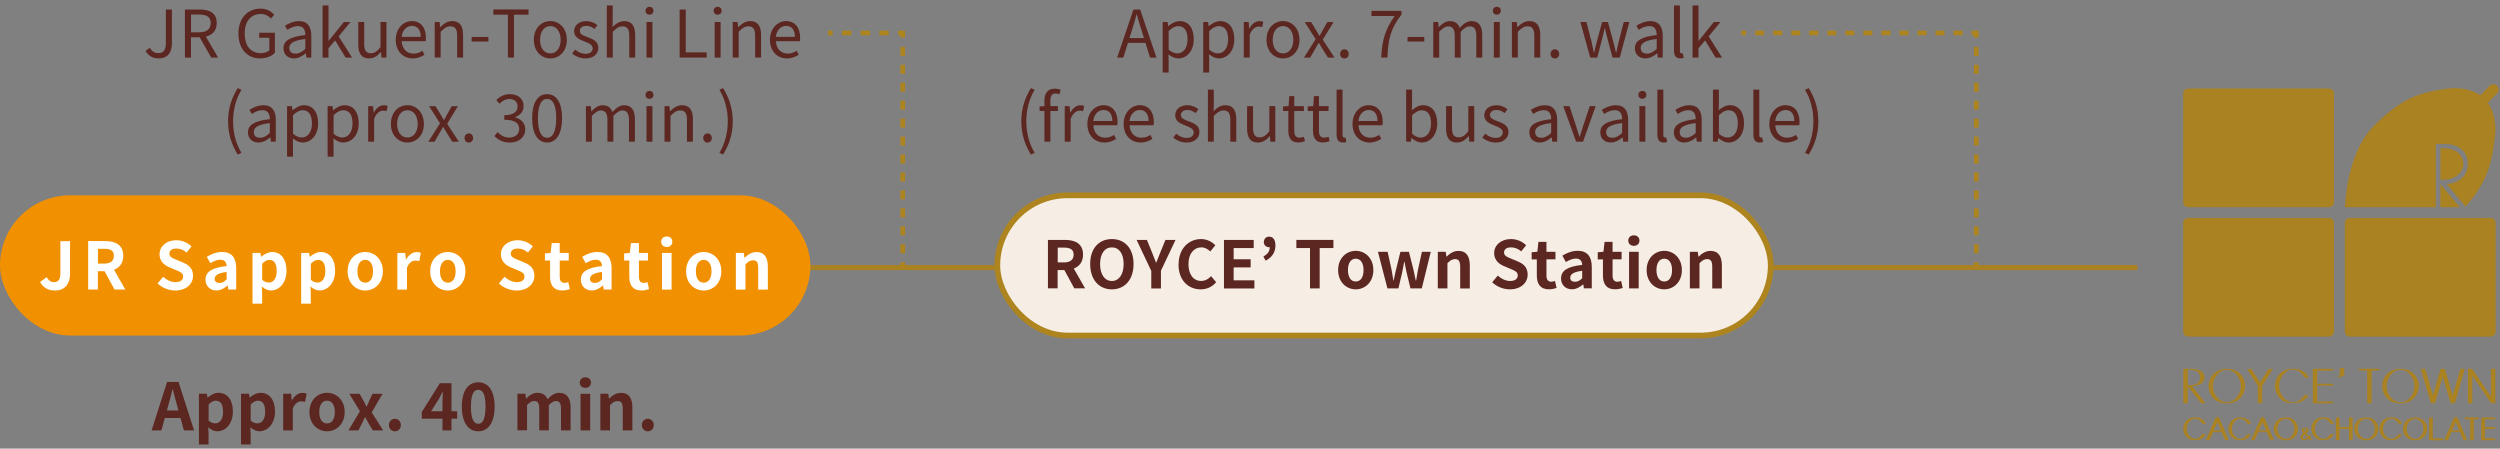<?xml version="1.0" encoding="UTF-8"?>
<svg id="_デザイン" data-name="デザイン" xmlns="http://www.w3.org/2000/svg" width="535" height="96" viewBox="0 0 535 96">
  <rect x="0" y="0" width="535" height="96" fill="#808080" stroke="none"/>
  <defs>
    <style>
      .cls-1 {
        stroke: #aa8222;
        stroke-width: 1.07px;
      }

      .cls-1, .cls-2, .cls-3, .cls-4, .cls-5, .cls-6 {
        stroke-miterlimit: 10;
      }

      .cls-1, .cls-3, .cls-4, .cls-5, .cls-6 {
        fill: none;
      }

      .cls-7 {
        fill: #fff;
      }

      .cls-8 {
        fill: #f19000;
      }

      .cls-9 {
        fill: #aa8222;
      }

      .cls-10 {
        fill: #5c2621;
      }

      .cls-2 {
        fill: #f6ede5;
        stroke-width: 1.22px;
      }

      .cls-2, .cls-3, .cls-4, .cls-5, .cls-6 {
        stroke: #ae841f;
      }

      .cls-3 {
        stroke-dasharray: 0 0 1.93 1.93;
      }

      .cls-4 {
        stroke-dasharray: 0 0 1.92 1.92;
      }

      .cls-6 {
        stroke-dasharray: 0 0 2 2;
      }
    </style>
  </defs>
  <g>
    <path class="cls-10" d="m35.76,81.73h2.44l3.33,10.38h-2.17l-.73-2.66h-3.36l-.73,2.66h-2.1l3.32-10.38Zm-.04,6.11h2.47l-.31-1.13c-.32-1.08-.6-2.27-.9-3.39h-.07c-.27,1.13-.57,2.31-.88,3.39l-.31,1.13Z"/>
    <path class="cls-10" d="m42.58,84.26h1.68l.15.81h.04c.66-.56,1.47-1.01,2.31-1.01,1.93,0,3.08,1.58,3.08,3.99,0,2.69-1.61,4.24-3.33,4.24-.69,0-1.34-.31-1.95-.85l.07,1.29v2.38h-2.06v-10.86Zm5.15,3.82c0-1.5-.48-2.33-1.55-2.33-.53,0-1.01.27-1.54.81v3.45c.49.43.99.59,1.42.59.95,0,1.68-.81,1.68-2.52Z"/>
    <path class="cls-10" d="m51.59,84.26h1.68l.15.81h.04c.66-.56,1.47-1.01,2.31-1.01,1.93,0,3.08,1.58,3.08,3.99,0,2.69-1.61,4.24-3.33,4.24-.69,0-1.34-.31-1.95-.85l.07,1.29v2.38h-2.06v-10.86Zm5.15,3.82c0-1.5-.48-2.33-1.55-2.33-.53,0-1.01.27-1.54.81v3.45c.49.43.99.59,1.42.59.95,0,1.68-.81,1.68-2.52Z"/>
    <path class="cls-10" d="m60.61,84.26h1.68l.15,1.39h.04c.57-1.02,1.42-1.58,2.23-1.58.43,0,.69.07.92.17l-.35,1.78c-.28-.08-.5-.13-.83-.13-.62,0-1.36.41-1.79,1.54v4.68h-2.06v-7.84Z"/>
    <path class="cls-10" d="m66.22,88.18c0-2.61,1.81-4.12,3.77-4.12s3.77,1.51,3.77,4.12-1.81,4.12-3.77,4.12-3.77-1.51-3.77-4.12Zm5.44,0c0-1.47-.6-2.44-1.67-2.44s-1.67.97-1.67,2.44.6,2.44,1.67,2.44,1.67-.95,1.67-2.44Z"/>
    <path class="cls-10" d="m77.04,88.02l-2.3-3.75h2.21l.78,1.39c.22.45.46.9.7,1.33h.06c.18-.43.39-.88.57-1.33l.66-1.39h2.13l-2.3,3.99,2.45,3.85h-2.21l-.87-1.44c-.25-.45-.5-.92-.76-1.37h-.07c-.22.45-.43.91-.66,1.37l-.73,1.44h-2.13l2.45-4.09Z"/>
    <path class="cls-10" d="m83.23,90.96c0-.77.55-1.34,1.27-1.34s1.29.57,1.29,1.34-.55,1.34-1.29,1.34-1.27-.59-1.27-1.34Z"/>
    <path class="cls-10" d="m94.69,89.6h-4.43v-1.42l3.87-6.18h2.48v6.01h1.22v1.58h-1.22v2.51h-1.92v-2.51Zm0-1.58v-2.02c0-.6.04-1.55.07-2.16h-.06c-.25.55-.53,1.06-.83,1.62l-1.61,2.55h2.42Z"/>
    <path class="cls-10" d="m98.83,87.01c0-3.42,1.39-5.2,3.52-5.2s3.5,1.79,3.5,5.2-1.37,5.29-3.5,5.29-3.52-1.86-3.52-5.29Zm5.07,0c0-2.8-.66-3.59-1.55-3.59s-1.57.78-1.57,3.59.67,3.68,1.57,3.68,1.55-.87,1.55-3.68Z"/>
    <path class="cls-10" d="m110.74,84.26h1.68l.15,1.05h.04c.66-.69,1.39-1.25,2.41-1.25,1.12,0,1.78.5,2.16,1.37.71-.76,1.47-1.37,2.49-1.37,1.67,0,2.44,1.18,2.44,3.15v4.89h-2.06v-4.64c0-1.22-.35-1.64-1.09-1.64-.45,0-.95.29-1.51.88v5.39h-2.05v-4.64c0-1.22-.36-1.64-1.11-1.64-.45,0-.95.29-1.5.88v5.39h-2.06v-7.84Z"/>
    <path class="cls-10" d="m124.07,81.87c0-.67.49-1.12,1.2-1.12s1.19.45,1.19,1.12-.49,1.13-1.19,1.13-1.2-.45-1.2-1.13Zm.17,2.4h2.06v7.84h-2.06v-7.84Z"/>
    <path class="cls-10" d="m128.49,84.26h1.68l.15,1.04h.04c.69-.67,1.48-1.23,2.55-1.23,1.69,0,2.42,1.18,2.42,3.15v4.89h-2.06v-4.64c0-1.22-.34-1.64-1.11-1.64-.64,0-1.05.31-1.62.88v5.39h-2.06v-7.84Z"/>
    <path class="cls-10" d="m137.35,90.96c0-.77.55-1.34,1.27-1.34s1.29.57,1.29,1.34-.55,1.34-1.29,1.34-1.27-.59-1.27-1.34Z"/>
  </g>
  <line class="cls-1" x1="457.41" y1="57.26" x2="145.72" y2="57.26"/>
  <g>
    <path class="cls-10" d="m242.55,2.04h1.44l3.49,10.28h-1.37l-.98-3.14h-3.75l-.99,3.14h-1.32l3.49-10.28Zm-.85,6.11h3.11l-.49-1.57c-.38-1.16-.7-2.28-1.04-3.47h-.06c-.32,1.21-.66,2.31-1.02,3.47l-.5,1.57Z"/>
    <path class="cls-10" d="m248.81,4.71h1.05l.11.87h.04c.69-.56,1.54-1.06,2.42-1.06,1.96,0,3.03,1.54,3.03,3.88,0,2.61-1.56,4.1-3.31,4.1-.69,0-1.42-.32-2.1-.88l.03,1.33v2.58h-1.27V4.71Zm5.32,3.7c0-1.68-.56-2.82-2-2.82-.64,0-1.3.36-2.04,1.05v3.99c.69.59,1.36.8,1.86.8,1.26,0,2.19-1.13,2.19-3.03Z"/>
    <path class="cls-10" d="m257.49,4.71h1.05l.11.87h.04c.69-.56,1.54-1.06,2.42-1.06,1.96,0,3.03,1.54,3.03,3.88,0,2.61-1.55,4.1-3.31,4.1-.69,0-1.42-.32-2.1-.88l.03,1.33v2.58h-1.27V4.71Zm5.32,3.7c0-1.68-.56-2.82-2-2.82-.64,0-1.3.36-2.04,1.05v3.99c.69.59,1.36.8,1.86.8,1.26,0,2.19-1.13,2.19-3.03Z"/>
    <path class="cls-10" d="m266.17,4.71h1.05l.11,1.39h.04c.53-.97,1.3-1.58,2.16-1.58.34,0,.57.04.81.17l-.24,1.12c-.25-.1-.43-.13-.74-.13-.63,0-1.41.45-1.92,1.75v4.89h-1.27v-7.61Z"/>
    <path class="cls-10" d="m271.03,8.52c0-2.54,1.67-4.01,3.53-4.01s3.53,1.47,3.53,4.01-1.67,3.98-3.53,3.98-3.53-1.46-3.53-3.98Zm5.74,0c0-1.75-.9-2.94-2.21-2.94s-2.2,1.19-2.2,2.94.88,2.91,2.2,2.91,2.21-1.16,2.21-2.91Z"/>
    <path class="cls-10" d="m281.52,8.36l-2.31-3.64h1.37l1.02,1.67c.24.43.5.85.76,1.27h.06c.24-.42.46-.84.69-1.27l.94-1.67h1.33l-2.31,3.77,2.51,3.84h-1.4l-1.12-1.78c-.25-.46-.53-.92-.81-1.36h-.07c-.27.43-.52.9-.78,1.36l-1.02,1.78h-1.34l2.51-3.96Z"/>
    <path class="cls-10" d="m286.79,11.54c0-.59.42-.99.92-.99s.92.41.92.99-.42.97-.92.97-.92-.39-.92-.97Z"/>
    <path class="cls-10" d="m298.46,3.42h-4.97v-1.09h6.43v.78c-2.35,3.03-2.86,5.31-3.01,9.2h-1.33c.17-3.77.92-6.15,2.89-8.89Z"/>
    <path class="cls-10" d="m301.21,7.91h3.59v.98h-3.59v-.98Z"/>
    <path class="cls-10" d="m306.71,4.71h1.05l.11,1.11h.04c.66-.73,1.46-1.3,2.37-1.3,1.16,0,1.79.56,2.1,1.46.78-.86,1.58-1.46,2.51-1.46,1.57,0,2.31,1.04,2.31,2.98v4.82h-1.27v-4.65c0-1.43-.45-2.03-1.42-2.03-.59,0-1.2.38-1.92,1.16v5.52h-1.27v-4.65c0-1.43-.45-2.03-1.41-2.03-.57,0-1.22.38-1.92,1.16v5.52h-1.27v-7.61Z"/>
    <path class="cls-10" d="m319.47,2.29c0-.49.35-.83.85-.83s.85.34.85.83c0,.52-.35.85-.85.85s-.85-.34-.85-.85Zm.21,2.42h1.27v7.61h-1.27v-7.61Z"/>
    <path class="cls-10" d="m323.53,4.71h1.05l.11,1.09h.04c.73-.71,1.51-1.29,2.55-1.29,1.6,0,2.33,1.04,2.33,2.98v4.82h-1.27v-4.65c0-1.43-.43-2.03-1.44-2.03-.78,0-1.32.39-2.09,1.16v5.52h-1.27v-7.61Z"/>
    <path class="cls-10" d="m331.82,11.54c0-.59.42-.99.92-.99s.92.41.92.99-.42.97-.92.97-.92-.39-.92-.97Z"/>
    <path class="cls-10" d="m338.2,4.71h1.3l1.13,4.4c.15.73.31,1.42.45,2.13h.07c.17-.71.32-1.42.52-2.13l1.18-4.4h1.25l1.19,4.4c.18.73.35,1.42.53,2.13h.06c.17-.71.31-1.4.48-2.13l1.12-4.4h1.2l-2.05,7.61h-1.54l-1.11-4.1c-.2-.71-.34-1.41-.52-2.18h-.07c-.17.77-.32,1.48-.52,2.21l-1.06,4.08h-1.5l-2.11-7.61Z"/>
    <path class="cls-10" d="m349.86,10.34c0-1.65,1.44-2.48,4.68-2.84,0-.98-.32-1.92-1.57-1.92-.88,0-1.68.41-2.28.81l-.5-.88c.7-.45,1.78-.99,3-.99,1.85,0,2.63,1.25,2.63,3.12v4.68h-1.05l-.11-.91h-.04c-.73.6-1.58,1.09-2.52,1.09-1.27,0-2.23-.79-2.23-2.16Zm4.68.13v-2.13c-2.56.31-3.43.94-3.43,1.92,0,.87.59,1.22,1.34,1.22s1.34-.35,2.09-1.01Z"/>
    <path class="cls-10" d="m358.23,10.81V1.17h1.27v9.72c0,.39.17.55.36.55.07,0,.13,0,.27-.03l.18.98c-.18.07-.39.11-.74.11-.95,0-1.34-.62-1.34-1.7Z"/>
    <path class="cls-10" d="m362.22,1.17h1.26v7.56h.04l3.24-4.02h1.43l-2.54,3.07,2.87,4.54h-1.39l-2.23-3.67-1.43,1.67v2h-1.26V1.17Z"/>
    <path class="cls-10" d="m218.56,25.96c0-2.75.77-5.01,2.06-7.1l.8.36c-1.22,2-1.79,4.36-1.79,6.74s.57,4.75,1.79,6.74l-.8.38c-1.29-2.1-2.06-4.36-2.06-7.12Z"/>
    <path class="cls-10" d="m223.51,23.75h-1.04v-.97l1.04-.07v-1.22c0-1.54.7-2.51,2.21-2.51.46,0,.92.1,1.27.25l-.28.97c-.28-.13-.59-.2-.85-.2-.73,0-1.08.52-1.08,1.5v1.21h1.61v1.04h-1.61v6.57h-1.27v-6.57Z"/>
    <path class="cls-10" d="m227.85,22.71h1.05l.11,1.39h.04c.53-.97,1.3-1.58,2.16-1.58.34,0,.57.04.81.17l-.24,1.12c-.25-.1-.43-.13-.74-.13-.63,0-1.41.45-1.92,1.75v4.89h-1.27v-7.61Z"/>
    <path class="cls-10" d="m232.7,26.52c0-2.46,1.67-4.01,3.43-4.01,1.93,0,3.03,1.4,3.03,3.57,0,.28-.03.55-.06.73h-5.13c.08,1.62,1.08,2.66,2.52,2.66.74,0,1.34-.22,1.91-.6l.46.84c-.67.43-1.48.79-2.52.79-2.02,0-3.64-1.47-3.64-3.98Zm5.34-.63c0-1.53-.7-2.35-1.89-2.35-1.08,0-2.03.87-2.19,2.35h4.08Z"/>
    <path class="cls-10" d="m240.46,26.52c0-2.46,1.67-4.01,3.43-4.01,1.93,0,3.03,1.4,3.03,3.57,0,.28-.03.55-.06.73h-5.13c.08,1.62,1.08,2.66,2.52,2.66.74,0,1.34-.22,1.91-.6l.46.84c-.67.43-1.48.79-2.52.79-2.02,0-3.64-1.47-3.64-3.98Zm5.34-.63c0-1.53-.7-2.35-1.89-2.35-1.08,0-2.03.87-2.19,2.35h4.08Z"/>
    <path class="cls-10" d="m251.07,29.45l.63-.84c.66.53,1.34.9,2.26.9,1.01,0,1.5-.53,1.5-1.19,0-.78-.9-1.12-1.74-1.44-1.06-.39-2.23-.91-2.23-2.2,0-1.21.98-2.16,2.63-2.16.94,0,1.77.39,2.35.85l-.62.83c-.52-.39-1.05-.67-1.72-.67-.97,0-1.42.5-1.42,1.09,0,.73.78,1,1.64,1.32,1.11.42,2.33.87,2.33,2.31,0,1.23-.98,2.26-2.77,2.26-1.08,0-2.12-.45-2.84-1.05Z"/>
    <path class="cls-10" d="m258.48,19.17h1.27v3.05l-.04,1.57c.7-.7,1.48-1.27,2.52-1.27,1.6,0,2.33,1.04,2.33,2.98v4.82h-1.27v-4.65c0-1.43-.43-2.03-1.44-2.03-.78,0-1.32.39-2.09,1.16v5.52h-1.27v-11.15Z"/>
    <path class="cls-10" d="m266.88,27.53v-4.82h1.27v4.66c0,1.42.42,2.02,1.43,2.02.78,0,1.33-.38,2.06-1.29v-5.39h1.27v7.61h-1.06l-.1-1.19h-.04c-.71.83-1.47,1.37-2.52,1.37-1.6,0-2.31-1.04-2.31-2.97Z"/>
    <path class="cls-10" d="m275.7,27.97v-4.22h-1.13v-.97l1.19-.07.15-2.14h1.06v2.14h2.06v1.04h-2.06v4.24c0,.94.29,1.47,1.18,1.47.27,0,.62-.1.87-.2l.25.95c-.43.14-.94.28-1.4.28-1.62,0-2.17-1.02-2.17-2.54Z"/>
    <path class="cls-10" d="m280.98,27.97v-4.22h-1.13v-.97l1.19-.07.15-2.14h1.06v2.14h2.06v1.04h-2.06v4.24c0,.94.29,1.47,1.18,1.47.27,0,.62-.1.87-.2l.25.95c-.43.14-.94.28-1.4.28-1.62,0-2.17-1.02-2.17-2.54Z"/>
    <path class="cls-10" d="m286.03,28.81v-9.64h1.27v9.72c0,.39.17.55.36.55.07,0,.13,0,.27-.03l.18.98c-.18.07-.39.11-.74.11-.95,0-1.34-.62-1.34-1.7Z"/>
    <path class="cls-10" d="m289.44,26.52c0-2.46,1.67-4.01,3.43-4.01,1.93,0,3.03,1.4,3.03,3.57,0,.28-.03.55-.06.73h-5.13c.08,1.62,1.08,2.66,2.52,2.66.74,0,1.34-.22,1.91-.6l.46.84c-.67.43-1.48.79-2.52.79-2.02,0-3.64-1.47-3.64-3.98Zm5.34-.63c0-1.53-.7-2.35-1.89-2.35-1.08,0-2.03.87-2.19,2.35h4.08Z"/>
    <path class="cls-10" d="m302.1,29.54h-.06l-.11.78h-1.02v-11.15h1.27v3.05l-.04,1.37c.69-.6,1.54-1.08,2.38-1.08,1.98,0,3.04,1.54,3.04,3.87,0,2.62-1.55,4.12-3.31,4.12-.7,0-1.5-.36-2.16-.97Zm4.13-3.12c0-1.68-.56-2.82-2-2.82-.64,0-1.32.36-2.04,1.05v3.99c.67.59,1.36.8,1.86.8,1.26,0,2.19-1.13,2.19-3.03Z"/>
    <path class="cls-10" d="m309.46,27.53v-4.82h1.27v4.66c0,1.42.42,2.02,1.43,2.02.78,0,1.33-.38,2.06-1.29v-5.39h1.27v7.61h-1.06l-.1-1.19h-.04c-.71.83-1.47,1.37-2.52,1.37-1.6,0-2.31-1.04-2.31-2.97Z"/>
    <path class="cls-10" d="m317.21,29.45l.63-.84c.66.53,1.34.9,2.26.9,1.01,0,1.5-.53,1.5-1.19,0-.78-.9-1.12-1.74-1.44-1.06-.39-2.23-.91-2.23-2.2,0-1.21.98-2.16,2.63-2.16.94,0,1.77.39,2.35.85l-.62.83c-.52-.39-1.05-.67-1.72-.67-.97,0-1.42.5-1.42,1.09,0,.73.78,1,1.64,1.32,1.11.42,2.33.87,2.33,2.31,0,1.23-.98,2.26-2.77,2.26-1.08,0-2.12-.45-2.84-1.05Z"/>
    <path class="cls-10" d="m327.27,28.34c0-1.65,1.44-2.48,4.68-2.84,0-.98-.32-1.92-1.57-1.92-.88,0-1.68.41-2.28.81l-.5-.88c.7-.45,1.78-.99,3-.99,1.85,0,2.63,1.25,2.63,3.12v4.68h-1.05l-.11-.91h-.04c-.73.6-1.58,1.09-2.52,1.09-1.27,0-2.23-.79-2.23-2.16Zm4.68.13v-2.13c-2.56.31-3.43.94-3.43,1.92,0,.87.59,1.22,1.34,1.22s1.34-.35,2.09-1.01Z"/>
    <path class="cls-10" d="m334.54,22.71h1.33l1.43,4.33c.24.74.48,1.53.71,2.24h.06c.24-.71.48-1.5.7-2.24l1.44-4.33h1.26l-2.7,7.61h-1.48l-2.75-7.61Z"/>
    <path class="cls-10" d="m342.46,28.34c0-1.65,1.44-2.48,4.68-2.84,0-.98-.32-1.92-1.57-1.92-.88,0-1.68.41-2.28.81l-.5-.88c.7-.45,1.78-.99,3-.99,1.85,0,2.63,1.25,2.63,3.12v4.68h-1.05l-.11-.91h-.04c-.73.6-1.58,1.09-2.52,1.09-1.27,0-2.23-.79-2.23-2.16Zm4.68.13v-2.13c-2.56.31-3.43.94-3.43,1.92,0,.87.59,1.22,1.34,1.22s1.34-.35,2.09-1.01Z"/>
    <path class="cls-10" d="m350.62,20.29c0-.49.35-.83.85-.83s.85.34.85.83c0,.52-.35.85-.85.85s-.85-.34-.85-.85Zm.21,2.42h1.27v7.61h-1.27v-7.61Z"/>
    <path class="cls-10" d="m354.68,28.81v-9.64h1.27v9.72c0,.39.17.55.36.55.07,0,.13,0,.27-.03l.18.98c-.18.07-.39.11-.74.11-.95,0-1.34-.62-1.34-1.7Z"/>
    <path class="cls-10" d="m358.2,28.34c0-1.65,1.44-2.48,4.68-2.84,0-.98-.32-1.92-1.57-1.92-.88,0-1.68.41-2.28.81l-.5-.88c.7-.45,1.78-.99,3-.99,1.85,0,2.63,1.25,2.63,3.12v4.68h-1.05l-.11-.91h-.04c-.73.6-1.58,1.09-2.52,1.09-1.27,0-2.23-.79-2.23-2.16Zm4.68.13v-2.13c-2.56.31-3.43.94-3.43,1.92,0,.87.59,1.22,1.34,1.22s1.34-.35,2.09-1.01Z"/>
    <path class="cls-10" d="m367.76,29.54h-.06l-.11.78h-1.02v-11.15h1.27v3.05l-.04,1.37c.69-.6,1.54-1.08,2.38-1.08,1.98,0,3.04,1.54,3.04,3.87,0,2.62-1.56,4.12-3.31,4.12-.7,0-1.5-.36-2.16-.97Zm4.13-3.12c0-1.68-.56-2.82-2-2.82-.64,0-1.32.36-2.04,1.05v3.99c.67.59,1.36.8,1.86.8,1.26,0,2.19-1.13,2.19-3.03Z"/>
    <path class="cls-10" d="m375.22,28.81v-9.64h1.27v9.72c0,.39.17.55.36.55.07,0,.13,0,.27-.03l.18.98c-.18.07-.39.11-.74.11-.95,0-1.34-.62-1.34-1.7Z"/>
    <path class="cls-10" d="m378.64,26.52c0-2.46,1.67-4.01,3.43-4.01,1.93,0,3.03,1.4,3.03,3.57,0,.28-.03.55-.06.73h-5.13c.08,1.62,1.08,2.66,2.52,2.66.74,0,1.34-.22,1.91-.6l.46.84c-.67.43-1.48.79-2.52.79-2.02,0-3.64-1.47-3.64-3.98Zm5.34-.63c0-1.53-.7-2.35-1.89-2.35-1.08,0-2.03.87-2.19,2.35h4.08Z"/>
    <path class="cls-10" d="m386.28,32.7c1.2-1.99,1.79-4.36,1.79-6.74s-.59-4.73-1.79-6.74l.78-.36c1.3,2.09,2.07,4.36,2.07,7.1s-.77,5.01-2.07,7.12l-.78-.38Z"/>
  </g>
  <g>
    <path class="cls-10" d="m31.15,10.88l.92-.66c.46.81,1.04,1.15,1.78,1.15,1.11,0,1.65-.63,1.65-2.19V2.04h1.29v7.27c0,1.77-.81,3.19-2.82,3.19-1.3,0-2.23-.56-2.83-1.62Z"/>
    <path class="cls-10" d="m39.57,2.04h3.22c2.09,0,3.59.76,3.59,2.9,0,1.6-.92,2.55-2.33,2.89l2.63,4.5h-1.47l-2.49-4.36h-1.85v4.36h-1.3V2.04Zm3.03,4.87c1.61,0,2.49-.64,2.49-1.97s-.88-1.83-2.49-1.83h-1.72v3.81h1.72Z"/>
    <path class="cls-10" d="m51.02,7.19c0-3.32,1.99-5.34,4.71-5.34,1.43,0,2.37.64,2.96,1.28l-.7.84c-.52-.55-1.18-.98-2.23-.98-2.06,0-3.4,1.6-3.4,4.16s1.22,4.22,3.43,4.22c.73,0,1.44-.22,1.85-.6v-2.69h-2.17v-1.08h3.36v4.31c-.66.69-1.79,1.19-3.18,1.19-2.69,0-4.62-1.98-4.62-5.31Z"/>
    <path class="cls-10" d="m60.66,10.34c0-1.65,1.44-2.48,4.68-2.84,0-.98-.32-1.92-1.57-1.92-.88,0-1.68.41-2.28.81l-.5-.88c.7-.45,1.78-.99,3-.99,1.85,0,2.63,1.25,2.63,3.12v4.68h-1.05l-.11-.91h-.04c-.73.6-1.58,1.09-2.52,1.09-1.27,0-2.23-.79-2.23-2.16Zm4.68.13v-2.13c-2.56.31-3.43.94-3.43,1.92,0,.87.59,1.22,1.34,1.22s1.34-.35,2.09-1.01Z"/>
    <path class="cls-10" d="m69.04,1.17h1.26v7.56h.04l3.24-4.02h1.43l-2.54,3.07,2.87,4.54h-1.39l-2.23-3.67-1.43,1.67v2h-1.26V1.17Z"/>
    <path class="cls-10" d="m76.67,9.53v-4.82h1.27v4.66c0,1.42.42,2.02,1.43,2.02.78,0,1.33-.38,2.06-1.29v-5.39h1.27v7.61h-1.06l-.1-1.19h-.04c-.71.83-1.47,1.37-2.52,1.37-1.6,0-2.31-1.04-2.31-2.97Z"/>
    <path class="cls-10" d="m84.69,8.52c0-2.46,1.67-4.01,3.43-4.01,1.93,0,3.03,1.4,3.03,3.57,0,.28-.03.55-.06.73h-5.13c.08,1.62,1.08,2.66,2.52,2.66.74,0,1.34-.22,1.91-.6l.46.84c-.67.43-1.48.79-2.52.79-2.02,0-3.64-1.47-3.64-3.98Zm5.34-.63c0-1.53-.7-2.35-1.89-2.35-1.08,0-2.03.87-2.19,2.35h4.08Z"/>
    <path class="cls-10" d="m93.02,4.71h1.05l.11,1.09h.04c.73-.71,1.51-1.29,2.55-1.29,1.6,0,2.33,1.04,2.33,2.98v4.82h-1.27v-4.65c0-1.43-.43-2.03-1.44-2.03-.78,0-1.32.39-2.09,1.16v5.52h-1.27v-7.61Z"/>
    <path class="cls-10" d="m100.93,7.91h3.59v.98h-3.59v-.98Z"/>
    <path class="cls-10" d="m108.69,3.14h-3.11v-1.11h7.52v1.11h-3.11v9.17h-1.3V3.14Z"/>
    <path class="cls-10" d="m114.24,8.52c0-2.54,1.67-4.01,3.53-4.01s3.53,1.47,3.53,4.01-1.67,3.98-3.53,3.98-3.53-1.46-3.53-3.98Zm5.74,0c0-1.75-.9-2.94-2.21-2.94s-2.2,1.19-2.2,2.94.88,2.91,2.2,2.91,2.21-1.16,2.21-2.91Z"/>
    <path class="cls-10" d="m122.44,11.45l.63-.84c.66.53,1.34.9,2.26.9,1.01,0,1.5-.53,1.5-1.19,0-.78-.9-1.12-1.74-1.44-1.06-.39-2.23-.91-2.23-2.2,0-1.21.98-2.16,2.63-2.16.94,0,1.77.39,2.35.85l-.62.83c-.52-.39-1.05-.67-1.72-.67-.97,0-1.42.5-1.42,1.09,0,.73.78,1,1.64,1.32,1.11.42,2.33.87,2.33,2.31,0,1.23-.98,2.26-2.77,2.26-1.08,0-2.12-.45-2.84-1.05Z"/>
    <path class="cls-10" d="m129.85,1.17h1.27v3.05l-.04,1.57c.7-.7,1.48-1.27,2.52-1.27,1.6,0,2.33,1.04,2.33,2.98v4.82h-1.27v-4.65c0-1.43-.43-2.03-1.44-2.03-.78,0-1.32.39-2.09,1.16v5.52h-1.27V1.17Z"/>
    <path class="cls-10" d="m138.14,2.29c0-.49.35-.83.85-.83s.85.34.85.83c0,.52-.35.85-.85.85s-.85-.34-.85-.85Zm.21,2.42h1.27v7.61h-1.27v-7.61Z"/>
    <path class="cls-10" d="m145.45,2.04h1.3v9.17h4.48v1.11h-5.79V2.04Z"/>
    <path class="cls-10" d="m152.73,2.29c0-.49.35-.83.85-.83s.85.34.85.83c0,.52-.35.85-.85.85s-.85-.34-.85-.85Zm.21,2.42h1.27v7.61h-1.27v-7.61Z"/>
    <path class="cls-10" d="m156.79,4.71h1.05l.11,1.09h.04c.73-.71,1.51-1.29,2.55-1.29,1.6,0,2.33,1.04,2.33,2.98v4.82h-1.27v-4.65c0-1.43-.43-2.03-1.44-2.03-.78,0-1.32.39-2.09,1.16v5.52h-1.27v-7.61Z"/>
    <path class="cls-10" d="m164.77,8.52c0-2.46,1.67-4.01,3.43-4.01,1.93,0,3.03,1.4,3.03,3.57,0,.28-.03.55-.06.73h-5.13c.08,1.62,1.08,2.66,2.52,2.66.74,0,1.34-.22,1.91-.6l.46.84c-.67.43-1.48.79-2.52.79-2.02,0-3.64-1.47-3.64-3.98Zm5.34-.63c0-1.53-.7-2.35-1.89-2.35-1.08,0-2.03.87-2.19,2.35h4.08Z"/>
    <path class="cls-10" d="m48.81,25.96c0-2.75.77-5.01,2.06-7.1l.8.36c-1.22,2-1.79,4.36-1.79,6.74s.57,4.75,1.79,6.74l-.8.38c-1.29-2.1-2.06-4.36-2.06-7.12Z"/>
    <path class="cls-10" d="m53.06,28.34c0-1.65,1.44-2.48,4.68-2.84,0-.98-.32-1.92-1.57-1.92-.88,0-1.68.41-2.28.81l-.5-.88c.7-.45,1.78-.99,3-.99,1.85,0,2.63,1.25,2.63,3.12v4.68h-1.05l-.11-.91h-.04c-.73.6-1.58,1.09-2.52,1.09-1.27,0-2.23-.79-2.23-2.16Zm4.68.13v-2.13c-2.56.31-3.43.94-3.43,1.92,0,.87.59,1.22,1.34,1.22s1.34-.35,2.09-1.01Z"/>
    <path class="cls-10" d="m61.43,22.71h1.05l.11.87h.04c.69-.56,1.54-1.06,2.42-1.06,1.96,0,3.03,1.54,3.03,3.88,0,2.61-1.55,4.1-3.31,4.1-.69,0-1.42-.32-2.1-.88l.03,1.33v2.58h-1.27v-10.81Zm5.32,3.7c0-1.68-.56-2.82-2-2.82-.64,0-1.3.36-2.04,1.05v3.99c.69.59,1.36.8,1.86.8,1.26,0,2.19-1.13,2.19-3.03Z"/>
    <path class="cls-10" d="m70.11,22.71h1.05l.11.87h.04c.69-.56,1.54-1.06,2.42-1.06,1.96,0,3.03,1.54,3.03,3.88,0,2.61-1.55,4.1-3.31,4.1-.69,0-1.42-.32-2.1-.88l.03,1.33v2.58h-1.27v-10.81Zm5.32,3.7c0-1.68-.56-2.82-2-2.82-.64,0-1.3.36-2.04,1.05v3.99c.69.59,1.36.8,1.86.8,1.26,0,2.19-1.13,2.19-3.03Z"/>
    <path class="cls-10" d="m78.79,22.71h1.05l.11,1.39h.04c.53-.97,1.3-1.58,2.16-1.58.34,0,.57.04.81.17l-.24,1.12c-.25-.1-.43-.13-.74-.13-.63,0-1.41.45-1.92,1.75v4.89h-1.27v-7.61Z"/>
    <path class="cls-10" d="m83.65,26.52c0-2.54,1.67-4.01,3.53-4.01s3.53,1.47,3.53,4.01-1.67,3.98-3.53,3.98-3.53-1.46-3.53-3.98Zm5.74,0c0-1.75-.9-2.94-2.21-2.94s-2.2,1.19-2.2,2.94.88,2.91,2.2,2.91,2.21-1.16,2.21-2.91Z"/>
    <path class="cls-10" d="m94.14,26.36l-2.31-3.64h1.37l1.02,1.67c.24.43.5.85.76,1.27h.06c.24-.42.46-.84.69-1.27l.94-1.67h1.33l-2.31,3.77,2.51,3.84h-1.4l-1.12-1.78c-.25-.46-.53-.92-.81-1.36h-.07c-.27.43-.52.9-.78,1.36l-1.02,1.78h-1.34l2.51-3.96Z"/>
    <path class="cls-10" d="m99.41,29.54c0-.59.42-.99.92-.99s.92.41.92.99-.42.97-.92.97-.92-.39-.92-.97Z"/>
    <path class="cls-10" d="m105.83,29.1l.64-.84c.6.63,1.39,1.18,2.55,1.18s2.09-.71,2.09-1.84c0-1.19-.83-1.97-3.19-1.97v-.98c2.12,0,2.84-.83,2.84-1.88,0-.97-.67-1.58-1.74-1.58-.83,0-1.56.42-2.13,1.01l-.69-.8c.77-.73,1.68-1.25,2.87-1.25,1.72,0,2.98.91,2.98,2.54,0,1.21-.74,1.97-1.82,2.37v.06c1.21.29,2.17,1.18,2.17,2.55,0,1.78-1.47,2.84-3.29,2.84-1.61,0-2.62-.67-3.29-1.4Z"/>
    <path class="cls-10" d="m113.88,25.29c0-3.35,1.22-5.14,3.21-5.14s3.19,1.81,3.19,5.14-1.2,5.21-3.19,5.21-3.21-1.86-3.21-5.21Zm5.15,0c0-2.93-.78-4.12-1.95-4.12s-1.96,1.19-1.96,4.12.78,4.19,1.96,4.19,1.95-1.26,1.95-4.19Z"/>
    <path class="cls-10" d="m125.38,22.71h1.05l.11,1.11h.04c.66-.73,1.46-1.3,2.37-1.3,1.16,0,1.79.56,2.1,1.46.78-.86,1.58-1.46,2.51-1.46,1.57,0,2.31,1.04,2.31,2.98v4.82h-1.27v-4.65c0-1.43-.45-2.03-1.42-2.03-.59,0-1.2.38-1.92,1.16v5.52h-1.27v-4.65c0-1.43-.45-2.03-1.41-2.03-.57,0-1.22.38-1.92,1.16v5.52h-1.27v-7.61Z"/>
    <path class="cls-10" d="m138.14,20.29c0-.49.35-.83.85-.83s.85.34.85.83c0,.52-.35.85-.85.85s-.85-.34-.85-.85Zm.21,2.42h1.27v7.61h-1.27v-7.61Z"/>
    <path class="cls-10" d="m142.2,22.71h1.05l.11,1.09h.04c.73-.71,1.51-1.29,2.55-1.29,1.6,0,2.33,1.04,2.33,2.98v4.82h-1.27v-4.65c0-1.43-.43-2.03-1.44-2.03-.78,0-1.32.39-2.09,1.16v5.52h-1.27v-7.61Z"/>
    <path class="cls-10" d="m150.49,29.54c0-.59.42-.99.92-.99s.92.41.92.99-.42.97-.92.97-.92-.39-.92-.97Z"/>
    <path class="cls-10" d="m153.96,32.7c1.2-1.99,1.79-4.36,1.79-6.74s-.59-4.73-1.79-6.74l.78-.36c1.3,2.09,2.07,4.36,2.07,7.1s-.77,5.01-2.07,7.12l-.78-.38Z"/>
  </g>
  <rect class="cls-2" x="213.43" y="41.8" width="165.51" height="30" rx="15" ry="15"/>
  <g>
    <rect class="cls-8" x="0" y="41.8" width="173.43" height="30" rx="15" ry="15"/>
    <g>
      <path class="cls-7" d="m8.58,60.35l1.41-1.05c.41.76.95,1.08,1.54,1.08.91,0,1.39-.49,1.39-1.92v-6.86h2.07v7.03c0,1.95-.98,3.54-3.21,3.54-1.51,0-2.52-.62-3.21-1.82Z"/>
      <path class="cls-7" d="m18.88,51.59h3.61c2.17,0,3.89.77,3.89,3.15,0,1.55-.78,2.52-1.98,2.98l2.42,4.24h-2.31l-2.13-3.92h-1.44v3.92h-2.07v-10.38Zm3.42,4.82c1.33,0,2.07-.56,2.07-1.67s-.74-1.5-2.07-1.5h-1.34v3.17h1.34Z"/>
      <path class="cls-7" d="m33.72,60.66l1.19-1.43c.74.69,1.72,1.15,2.63,1.15,1.08,0,1.65-.46,1.65-1.19,0-.77-.63-1.01-1.56-1.4l-1.39-.59c-1.05-.43-2.1-1.27-2.1-2.79,0-1.7,1.48-3,3.59-3,1.2,0,2.41.48,3.25,1.33l-1.05,1.3c-.66-.55-1.34-.85-2.2-.85-.91,0-1.48.41-1.48,1.09,0,.74.73,1.01,1.61,1.36l1.36.57c1.26.52,2.09,1.32,2.09,2.82,0,1.7-1.42,3.14-3.81,3.14-1.39,0-2.77-.55-3.78-1.51Z"/>
      <path class="cls-7" d="m43.98,59.84c0-1.68,1.36-2.56,4.52-2.9-.04-.77-.38-1.36-1.34-1.36-.73,0-1.43.32-2.16.74l-.74-1.36c.92-.57,2.04-1.04,3.28-1.04,1.99,0,3.01,1.19,3.01,3.46v4.58h-1.68l-.14-.84h-.06c-.69.59-1.47,1.04-2.37,1.04-1.4,0-2.33-.99-2.33-2.33Zm4.52-.06v-1.58c-1.92.24-2.56.77-2.56,1.47,0,.62.43.88,1.04.88s1.02-.28,1.53-.77Z"/>
      <path class="cls-7" d="m54.05,54.13h1.68l.15.81h.04c.66-.56,1.47-1.01,2.31-1.01,1.93,0,3.08,1.58,3.08,3.99,0,2.69-1.61,4.24-3.33,4.24-.69,0-1.34-.31-1.95-.85l.07,1.29v2.38h-2.06v-10.86Zm5.15,3.82c0-1.5-.48-2.33-1.55-2.33-.53,0-1.01.27-1.54.81v3.45c.49.43.99.59,1.42.59.95,0,1.68-.81,1.68-2.52Z"/>
      <path class="cls-7" d="m64.46,54.13h1.68l.15.81h.04c.66-.56,1.47-1.01,2.31-1.01,1.93,0,3.08,1.58,3.08,3.99,0,2.69-1.61,4.24-3.33,4.24-.69,0-1.34-.31-1.95-.85l.07,1.29v2.38h-2.06v-10.86Zm5.15,3.82c0-1.5-.48-2.33-1.55-2.33-.53,0-1.01.27-1.54.81v3.45c.49.43.99.59,1.42.59.95,0,1.68-.81,1.68-2.52Z"/>
      <path class="cls-7" d="m74.39,58.05c0-2.61,1.81-4.12,3.77-4.12s3.77,1.51,3.77,4.12-1.81,4.12-3.77,4.12-3.77-1.51-3.77-4.12Zm5.44,0c0-1.47-.6-2.44-1.67-2.44s-1.67.97-1.67,2.44.6,2.44,1.67,2.44,1.67-.95,1.67-2.44Z"/>
      <path class="cls-7" d="m85.04,54.13h1.68l.15,1.39h.04c.57-1.02,1.42-1.58,2.23-1.58.43,0,.69.07.92.17l-.35,1.78c-.28-.08-.5-.13-.83-.13-.62,0-1.36.41-1.79,1.54v4.68h-2.06v-7.84Z"/>
      <path class="cls-7" d="m92.06,58.05c0-2.61,1.81-4.12,3.77-4.12s3.77,1.51,3.77,4.12-1.81,4.12-3.77,4.12-3.77-1.51-3.77-4.12Zm5.44,0c0-1.47-.6-2.44-1.67-2.44s-1.67.97-1.67,2.44.6,2.44,1.67,2.44,1.67-.95,1.67-2.44Z"/>
      <path class="cls-7" d="m106.77,60.66l1.19-1.43c.74.69,1.72,1.15,2.63,1.15,1.08,0,1.65-.46,1.65-1.19,0-.77-.63-1.01-1.56-1.4l-1.39-.59c-1.05-.43-2.1-1.27-2.1-2.79,0-1.7,1.48-3,3.59-3,1.2,0,2.41.48,3.25,1.33l-1.05,1.3c-.66-.55-1.34-.85-2.2-.85-.91,0-1.48.41-1.48,1.09,0,.74.73,1.01,1.61,1.36l1.36.57c1.26.52,2.09,1.32,2.09,2.82,0,1.7-1.42,3.14-3.81,3.14-1.39,0-2.77-.55-3.78-1.51Z"/>
      <path class="cls-7" d="m117.72,59.23v-3.47h-1.11v-1.53l1.22-.1.24-2.12h1.71v2.12h1.93v1.62h-1.93v3.47c0,.9.36,1.32,1.06,1.32.25,0,.56-.08.77-.17l.34,1.5c-.42.14-.97.29-1.65.29-1.86,0-2.58-1.19-2.58-2.94Z"/>
      <path class="cls-7" d="m124.31,59.84c0-1.68,1.36-2.56,4.52-2.9-.04-.77-.38-1.36-1.34-1.36-.73,0-1.43.32-2.16.74l-.74-1.36c.92-.57,2.04-1.04,3.28-1.04,1.99,0,3.01,1.19,3.01,3.46v4.58h-1.68l-.14-.84h-.06c-.69.59-1.47,1.04-2.37,1.04-1.4,0-2.33-.99-2.33-2.33Zm4.52-.06v-1.58c-1.92.24-2.56.77-2.56,1.47,0,.62.43.88,1.04.88s1.02-.28,1.53-.77Z"/>
      <path class="cls-7" d="m134.67,59.23v-3.47h-1.11v-1.53l1.22-.1.24-2.12h1.71v2.12h1.93v1.62h-1.93v3.47c0,.9.36,1.32,1.06,1.32.25,0,.56-.08.77-.17l.34,1.5c-.42.14-.97.29-1.65.29-1.86,0-2.58-1.19-2.58-2.94Z"/>
      <path class="cls-7" d="m141.49,51.73c0-.67.49-1.12,1.2-1.12s1.19.45,1.19,1.12-.49,1.13-1.19,1.13-1.2-.45-1.2-1.13Zm.17,2.4h2.06v7.84h-2.06v-7.84Z"/>
      <path class="cls-7" d="m146.82,58.05c0-2.61,1.81-4.12,3.77-4.12s3.77,1.51,3.77,4.12-1.81,4.12-3.77,4.12-3.77-1.51-3.77-4.12Zm5.44,0c0-1.47-.6-2.44-1.67-2.44s-1.67.97-1.67,2.44.6,2.44,1.67,2.44,1.67-.95,1.67-2.44Z"/>
      <path class="cls-7" d="m157.48,54.13h1.68l.15,1.04h.04c.69-.67,1.48-1.23,2.55-1.23,1.69,0,2.42,1.18,2.42,3.15v4.89h-2.06v-4.64c0-1.22-.34-1.64-1.11-1.64-.64,0-1.05.31-1.62.88v5.39h-2.06v-7.84Z"/>
    </g>
  </g>
  <g>
    <path class="cls-9" d="m527.17,35.01c0-2.02-1.93-3.3-4.09-3.3h-.83v6.75h.83c1.8,0,4.09-1.19,4.09-3.45"/>
    <polygon class="cls-9" points="522.24 44.34 526.42 44.34 522.24 39.42 522.24 44.34"/>
    <path class="cls-9" d="m534.37,18.36c-.45-.44-1.17-.43-1.61.02l-1.96,2c-1.13-.76-3.64-1.96-7.65-1.34-5.7.88-9.26,2.01-15.2,7.96-4.38,4.4-5.84,12-6.15,17.34h19.46v-13.54h1.81c3.07.02,5.01,1.63,5.04,4.24.03,2.38-1.82,4.25-4.54,4.32l4.04,4.85c4.81-5.42,5.61-9.41,6.29-14.68.51-3.95-.69-6.41-1.48-7.55l1.97-2.01c.44-.45.43-1.17-.02-1.61"/>
    <path class="cls-9" d="m533,72.03h-30.14c-.59,0-1.07-.47-1.07-1.06v-23.27c0-.59.48-1.06,1.07-1.06h30.14c.59,0,1.07.47,1.07,1.06v23.27c0,.58-.48,1.06-1.07,1.06"/>
    <path class="cls-9" d="m498.41,72.03h-30.14c-.59,0-1.07-.47-1.07-1.06v-23.27c0-.59.48-1.06,1.07-1.06h30.14c.59,0,1.07.47,1.07,1.06v23.27c0,.58-.48,1.06-1.07,1.06"/>
    <path class="cls-9" d="m498.41,44.34h-30.14c-.59,0-1.07-.47-1.07-1.06v-23.27c0-.59.48-1.06,1.07-1.06h30.14c.59,0,1.07.47,1.07,1.06v23.27c0,.58-.48,1.06-1.07,1.06"/>
    <path class="cls-9" d="m469.73,94.2c-.38,0-.8-.06-1.19-.25-.9-.45-1.44-1.46-1.31-2.48.12-1.03.85-1.87,1.81-2.08.63-.14,1.29-.1,1.81.11.48.2.9.57,1.16,1.04l.02.04-.03.05c-.04.07-.27.08-.36.08h-.03c-.14,0-.28,0-.33-.09-.21-.38-.52-.68-.9-.87-.26-.13-.57-.18-.89-.13-.7.11-1.29.87-1.46,1.55-.23.96.15,1.98.94,2.48.38.23.73.31,1.06.23.46-.1.88-.42,1.19-.89.05-.09.18-.08.33-.08h.04s.32,0,.36.08l.02.04-.02.05c-.1.14-.18.24-.26.34-.36.4-.86.66-1.41.74-.16.02-.35.04-.55.04"/>
    <path class="cls-9" d="m472.58,94.21s-.04,0-.07,0h-.02s-.32,0-.38-.09l-.03-.04.02-.04c.17-.37.33-.75.5-1.13l1.54-3.52s.04-.11.37-.11h.02c.33,0,.37.09.38.12l.72,1.69c.2.45.39.91.58,1.36.23.53.45,1.06.68,1.59l.02.04-.03.04c-.05.08-.37.09-.37.09h-.02c-.2,0-.32-.02-.36-.11l-.7-1.62h-1.84l-.72,1.64c-.04.09-.15.1-.29.1m.14-.17h0s0,0,0,0Zm3.57-.01h0s0,0,0,0m-1.98-4.57h0s0,0,0,0m.45,0h0s0,0,0,0Zm-1.01,2.66h1.54l-.76-1.78c-.12.26-.24.53-.35.81h0s-.43.97-.43.97Z"/>
    <path class="cls-9" d="m479.4,94.2c-.38,0-.8-.06-1.19-.25-.9-.45-1.44-1.47-1.31-2.48.12-1.03.85-1.86,1.81-2.07.63-.14,1.3-.1,1.81.11.48.2.9.57,1.16,1.04l.03.04-.03.05c-.04.07-.27.08-.37.08h-.03c-.15,0-.28,0-.33-.09-.21-.38-.53-.68-.9-.87-.26-.13-.57-.18-.89-.13-.7.11-1.29.87-1.46,1.55-.23.96.15,1.98.94,2.48.38.23.74.31,1.06.23.46-.1.88-.42,1.19-.89.05-.09.19-.09.33-.08h.03c.05,0,.32,0,.37.09l.02.05-.03.04c-.09.14-.18.24-.25.33-.36.4-.86.67-1.41.74-.16.02-.35.04-.55.04"/>
    <path class="cls-9" d="m482.25,94.21s-.04,0-.06,0h-.02s-.33,0-.38-.09l-.03-.04.02-.04c.25-.56.5-1.14.75-1.7l1.29-2.95s.05-.11.38-.11.37.09.38.12l1.12,2.63c.29.67.57,1.34.86,2.01l.02.04-.03.05c-.06.08-.37.09-.37.09-.21,0-.35-.02-.38-.12l-.7-1.62h-1.84l-.72,1.64c-.04.08-.14.1-.3.1m3.71-.18h0s0,0,0,0m-1.99-4.57h0s0,0,0,0Zm.45,0h0s0,0,0,0Zm-1.01,2.66h1.54l-.76-1.78c-.12.27-.24.53-.35.81h0s-.43.97-.43.97Z"/>
    <path class="cls-9" d="m489.19,94.2c-.05,0-.11,0-.16,0-.21,0-.42-.03-.63-.08-.33-.08-.62-.22-.87-.42-.52-.4-.85-1-.92-1.65-.11-1,.41-2,1.27-2.44.3-.16.66-.25,1.09-.27.47-.03.89.03,1.27.17.9.34,1.52,1.27,1.52,2.26,0,.48-.13.95-.39,1.35-.18.27-.4.5-.67.68-.28.19-.59.31-.93.37-.17.03-.36.04-.58.04m-.01-4.57c-.17,0-.36.03-.56.11-.68.27-1.19,1.03-1.25,1.85-.04.62.16,1.24.56,1.69.19.21.41.37.64.48.27.13.75.19,1.16.03.24-.1.46-.26.69-.51.36-.41.57-.96.57-1.52,0-.85-.48-1.65-1.2-2-.13-.06-.34-.13-.61-.13"/>
    <path class="cls-9" d="m493.12,94.21c-.05,0-.11,0-.17,0-.05,0-.24-.03-.37-.11-.08-.05-.14-.11-.18-.19h0c-.07-.12-.09-.26-.07-.42.02-.13.07-.24.15-.35.09-.12.21-.24.37-.36.02-.01.04-.03.05-.04l-.02-.02c-.16-.19-.25-.37-.27-.55-.02-.17.02-.33.12-.44.23-.26.83-.26,1.08-.07.11.08.17.2.19.32,0,.14-.03.28-.13.42-.06.09-.12.16-.19.22-.06.06-.13.11-.19.15.06.06.15.16.25.26.11.12.23.24.31.32.05-.05.09-.1.14-.15.02-.02.07-.05.26-.04.06,0,.16.01.19.08l.02.05-.04.05c-.05.05-.1.1-.15.15-.05.05-.09.1-.14.14.05.05.1.1.15.15.07.08.15.16.23.23l.04.04-.02.06c-.02.05-.08.07-.19.07h-.02s-.03,0-.03,0c-.11,0-.16,0-.2-.04-.06-.06-.11-.11-.15-.16-.04-.04-.07-.07-.11-.11-.27.2-.58.3-.91.3m-.2-.34c.05.05.12.08.21.08.22,0,.49-.17.65-.31-.09-.09-.18-.18-.27-.28-.11-.12-.22-.23-.34-.35-.06.05-.11.1-.17.16-.03.03-.07.08-.09.13-.1.16-.14.41,0,.57m.41-2.09h0c-.07,0-.13.06-.14.08-.08.1-.08.23-.06.32.02.1.06.2.13.31.03-.03.06-.06.09-.09.1-.12.16-.22.17-.33.01-.09-.01-.17-.06-.22-.04-.04-.08-.07-.12-.07"/>
    <path class="cls-9" d="m497.15,94.2c-.38,0-.8-.06-1.19-.25-.9-.45-1.44-1.46-1.31-2.48.12-1.03.85-1.87,1.81-2.08.64-.14,1.3-.1,1.81.11.48.2.9.57,1.16,1.04l.02.04-.03.05c-.04.07-.27.08-.37.08h-.03c-.14,0-.28,0-.33-.09-.21-.38-.52-.68-.89-.87-.27-.14-.57-.18-.89-.13-.7.11-1.29.87-1.46,1.55-.23.96.15,1.98.93,2.48.38.23.73.3,1.06.23.46-.1.88-.42,1.18-.89.05-.09.18-.09.33-.08h.03c.05,0,.32,0,.37.09l.03.05-.03.04c-.09.14-.17.24-.25.33-.36.4-.86.66-1.41.74-.16.02-.35.04-.55.04"/>
    <path class="cls-9" d="m503.07,94.2c-.28,0-.38-.03-.38-.13v-2.3h-2.05v2.3c0,.11-.14.13-.39.13-.29,0-.38-.03-.38-.13v-4.62c0-.1.1-.13.38-.13.25,0,.39.02.39.13v1.9h2.05v-1.9c0-.12.17-.13.38-.13.26,0,.34.05.36.07l.03.03v4.65c0,.11-.14.13-.39.13"/>
    <path class="cls-9" d="m506.39,94.2c-.05,0-.11,0-.16,0-.21,0-.42-.03-.63-.08-.33-.08-.62-.22-.87-.42-.51-.4-.85-1-.92-1.65-.11-1,.41-2.01,1.27-2.44.3-.16.66-.25,1.09-.27.47-.03.89.03,1.27.17.9.34,1.52,1.27,1.52,2.26,0,.48-.14.95-.39,1.35-.17.27-.4.5-.66.68-.28.19-.59.31-.93.37-.17.03-.36.04-.58.04m-.01-4.57c-.17,0-.36.03-.56.11-.68.27-1.19,1.03-1.25,1.85-.04.62.16,1.24.56,1.69.19.2.41.37.64.48.28.14.77.19,1.16.03.24-.1.47-.27.69-.51.36-.41.57-.96.57-1.52,0-.85-.48-1.65-1.2-2-.13-.06-.34-.13-.61-.13"/>
    <path class="cls-9" d="m511.73,94.2c-.45,0-.86-.08-1.19-.25-.9-.45-1.44-1.46-1.31-2.48.12-1.03.85-1.87,1.81-2.08.63-.14,1.3-.1,1.81.11.48.2.9.57,1.16,1.04l.03.04-.03.05c-.04.07-.27.08-.37.08h-.03c-.15,0-.28,0-.33-.09-.21-.38-.52-.68-.89-.87-.26-.13-.57-.18-.89-.13-.7.11-1.29.87-1.46,1.55-.23.96.15,1.98.94,2.48.38.23.74.31,1.06.23.46-.1.88-.42,1.18-.89.05-.09.19-.09.33-.08h.03c.05,0,.32,0,.36.09l.02.05-.03.04c-.09.12-.17.24-.25.33-.36.4-.86.66-1.41.74-.19.03-.37.04-.55.04"/>
    <path class="cls-9" d="m516.84,94.2c-.05,0-.11,0-.17,0-.21,0-.42-.03-.63-.08-.33-.08-.62-.22-.87-.42-.52-.4-.85-1-.92-1.65-.11-1,.41-2.01,1.27-2.44.3-.16.65-.25,1.09-.27.47-.03.89.03,1.27.17.9.34,1.52,1.27,1.52,2.26,0,.48-.14.95-.39,1.35-.18.27-.4.5-.66.68-.28.19-.59.31-.93.37-.17.03-.37.04-.58.04m-.01-4.57c-.17,0-.36.03-.56.11-.68.27-1.19,1.03-1.25,1.85-.04.62.16,1.24.56,1.69.19.21.41.37.64.48.28.14.76.19,1.16.03.24-.1.46-.26.68-.51.36-.41.57-.96.57-1.52,0-.85-.48-1.65-1.2-2-.13-.06-.34-.13-.6-.13"/>
    <path class="cls-9" d="m520.52,94.21c-.57,0-.64-.03-.68-.07l-.02-.02v-.04s0-4.65,0-4.65l.04-.04c.09-.08.47-.06.58-.04.14.02.17.09.17.14v4.32h1.7c.13,0,.55.01.55.21s-.42.2-.55.2h-1.62s-.15,0-.15,0Z"/>
    <path class="cls-9" d="m523.6,94.21s-.04,0-.06,0h-.02s-.33,0-.38-.09l-.03-.04.02-.04c.25-.56.5-1.14.74-1.7l1.29-2.95s.05-.11.38-.11.37.09.38.12l1.12,2.61c.29.68.58,1.36.87,2.03l.02.04-.03.04c-.06.08-.37.09-.38.09-.21,0-.35-.02-.38-.12l-.7-1.62h-1.84l-.72,1.64c-.04.08-.14.1-.3.1m3.71-.18h0s0,0,0,0m-1.99-4.57h0s0,0,0,0Zm.45,0h0s0,0,0,0Zm-1.01,2.66h1.54l-.76-1.78c-.12.26-.24.53-.35.81h0s-.43.97-.43.97Z"/>
    <path class="cls-9" d="m529,94.21c-.34,0-.39-.07-.39-.14v-4.34h-.68c-.06,0-.55,0-.55-.21s.46-.2.55-.2h2.05c.2,0,.55.03.55.2,0,.2-.46.21-.55.21h-.59v4.34c0,.07-.05.14-.39.14"/>
    <path class="cls-9" d="m531.54,94.21c-.42,0-.48,0-.53-.05l-.02-.03v-.04s0-4.66,0-4.66l.03-.03s.14-.08.83-.07h1.62c.2,0,.55.03.55.2,0,.19-.42.21-.55.21h-1.7v1.63h1.7c.13,0,.55.01.55.2s-.42.21-.55.21h-1.7v2.01h1.7c.13,0,.55.02.55.21s-.42.2-.55.2h-1.92Z"/>
    <path class="cls-9" d="m471.37,79.7c.28.31.4.7.39,1.11,0,.39-.12.75-.39,1.04-.57.61-1.75.77-2.28.78h.01c.35.47,2.16,2.78,2.84,3.62.02.02-.13.04-.13.04-.12.02-.23.02-.34.02-.15,0-.43-.01-.48-.08-.51-.6-2.04-2.58-2.8-3.55v3.56c0,.07-.43.07-.48.07-.03,0-.47,0-.47-.07v-7.26s.12-.04.13-.05c.12-.01.23-.02.34-.02.47,0,.93-.01,1.38.02.75.04,1.74.17,2.28.76m-3.18-.57v3.3c.59,0,1.68.03,2.28-.63.25-.28.35-.64.35-1,0-.39-.1-.77-.36-1.07-.54-.58-1.57-.62-2.27-.6"/>
    <path class="cls-9" d="m480.45,82.61c0,.73-.21,1.44-.6,2.05-.26.4-.6.75-1,1.02-.42.28-.9.47-1.4.56-.37.07-.76.08-1.14.07-.31-.01-.64-.05-.96-.13-.48-.12-.93-.33-1.31-.63-.77-.6-1.29-1.52-1.39-2.5-.16-1.47.57-3.01,1.92-3.69.51-.27,1.08-.38,1.66-.42.65-.04,1.32.02,1.94.25,1.4.52,2.3,1.95,2.3,3.42m-.95,0c0-1.32-.74-2.67-1.96-3.25-.39-.19-1.09-.37-1.93-.04-1.18.47-1.95,1.79-2.04,3.02-.06.99.25,2,.92,2.75.29.32.64.59,1.04.78.47.23,1.26.32,1.93.04.44-.17.81-.48,1.12-.83.6-.68.93-1.57.93-2.47"/>
    <path class="cls-9" d="m486.38,79.01l-2.25,3.55-.02.02v3.66c0,.06-.43.06-.48.06-.03,0-.47,0-.47-.06v-3.68s-1.73-2.7-2.27-3.55c-.02-.03.27-.06.48-.06.09,0,.42-.02.47.06.49.76,1.25,1.99,1.79,2.82.6-.94,1.23-1.86,1.79-2.82.04-.08.36-.06.48-.06.11,0,.23,0,.34.02,0,0,.15.02.14.04"/>
    <path class="cls-9" d="m486.86,82.18c.17-1.48,1.23-2.81,2.73-3.14.88-.2,1.91-.19,2.76.16.75.31,1.36.87,1.75,1.57.02.04-.44.06-.46.06-.09,0-.4.03-.46-.06-.34-.6-.84-1.1-1.46-1.42-.47-.24-.98-.29-1.47-.22-1.11.17-2.1,1.35-2.4,2.53-.36,1.49.19,3.18,1.53,4.03.52.32,1.13.52,1.77.38.83-.19,1.49-.76,1.94-1.46.05-.1.37-.07.46-.07.02,0,.48.03.46.07-.12.18-.25.35-.39.51-.54.61-1.31,1-2.12,1.11-.88.12-1.84.08-2.65-.31-1.38-.69-2.17-2.25-1.98-3.75"/>
    <path class="cls-9" d="m494.94,86.27v-7.25c0-.11,1.12-.09,1.3-.09h2.45c.3,0,.73.05.73.18s-.43.2-.73.2h-2.8v2.82h2.8c.3,0,.73.06.73.19,0,.13-.43.19-.73.19h-2.8v3.41h2.8c.3,0,.73.07.73.2,0,.12-.43.19-.73.19h-2.45c-.78,0-1.3,0-1.3-.04"/>
    <path class="cls-9" d="m501.68,79.73c-.01.19-.01.38-.1.56-.19.38-.72.38-1.08.35-.07-.01-.15-.01-.22-.04-.08-.04.14-.09.17-.11.27-.14.26-.64.26-.95v-.73s.13-.06.14-.06c.11-.02.23-.02.34-.02s.23,0,.34.02c.01,0,.14.01.14.06v.93Z"/>
    <path class="cls-9" d="m504.65,79.1c0-.12.42-.19.73-.19h3.21c.29,0,.73.05.73.19s-.44.19-.73.19h-1.06v6.93c0,.12-.96.12-.96,0v-6.93h-1.2c-.31,0-.73-.07-.73-.19"/>
    <path class="cls-9" d="m517.61,82.61c0,.73-.21,1.44-.6,2.05-.26.4-.6.75-1,1.02-.43.28-.9.47-1.4.56-.37.07-.76.08-1.14.07-.32-.01-.64-.05-.96-.13-.48-.12-.93-.33-1.31-.63-.77-.6-1.29-1.52-1.39-2.5-.16-1.47.57-3.01,1.92-3.69.51-.27,1.08-.38,1.66-.42.65-.04,1.32.02,1.94.25,1.39.52,2.3,1.95,2.3,3.42m-.95,0c0-1.32-.74-2.67-1.96-3.25-.39-.19-1.09-.37-1.93-.04-1.18.47-1.95,1.79-2.04,3.02-.07.99.25,2,.92,2.75.29.32.64.59,1.03.78.47.23,1.27.32,1.93.04.44-.17.81-.48,1.12-.83.6-.68.93-1.57.93-2.47"/>
    <path class="cls-9" d="m518.05,79.02c-.02-.06.45-.08.48-.08.11,0,.22,0,.34.02.02,0,.12.01.13.05,0,0,0,.01,0,.02.14.5,1.31,4.38,1.63,5.58,0,0,1.6-5.49,1.65-5.6.05-.1.39-.08.47-.08h.01c.05,0,.46.01.48.1.13.5,1.31,4.38,1.62,5.58.43-1.43,1.24-4.11,1.65-5.6.02-.1.4-.08.47-.08.09,0,.49.02.47.1-.12.4-1.61,5.61-2.1,7.2-.03.07-.41.07-.47.07h-.01s-.45.01-.48-.1c-.53-1.86-1.09-3.72-1.63-5.58-.19.49-1.25,4.26-1.63,5.61-.01.03-.11.04-.13.04-.12.02-.23.02-.34.02h-.01c-.11,0-.22,0-.34-.02-.02,0-.12-.01-.13-.04l-2.12-7.23Z"/>
    <path class="cls-9" d="m528.12,86.24v-7.24c0-.08.43-.08.48-.08.09,0,.42-.01.47.08.55.79,2.88,4.24,3.99,5.84v-5.84c0-.08.43-.08.48-.08.04,0,.47,0,.47.08v7.26s-.16.05-.47.05c-.13,0-.42.01-.48-.08l-3.99-5.84v5.84c0,.08-.42.08-.47.08-.12,0-.24-.01-.35-.02-.02,0-.13-.01-.13-.05"/>
  </g>
  <g>
    <path class="cls-10" d="m224.27,51.34h3.61c2.17,0,3.89.77,3.89,3.15,0,1.55-.78,2.52-1.98,2.98l2.42,4.24h-2.31l-2.13-3.92h-1.44v3.92h-2.07v-10.38Zm3.42,4.82c1.33,0,2.07-.56,2.07-1.67s-.74-1.5-2.07-1.5h-1.34v3.17h1.34Z"/>
    <path class="cls-10" d="m233.3,56.5c0-3.38,1.89-5.34,4.64-5.34s4.64,1.97,4.64,5.34-1.89,5.42-4.64,5.42-4.64-2.06-4.64-5.42Zm7.16,0c0-2.23-.98-3.56-2.52-3.56s-2.52,1.33-2.52,3.56.98,3.63,2.52,3.63,2.52-1.42,2.52-3.63Z"/>
    <path class="cls-10" d="m246.35,57.93l-3.11-6.58h2.2l1.04,2.54c.29.77.57,1.5.9,2.3h.06c.32-.8.63-1.53.92-2.3l1.04-2.54h2.16l-3.12,6.58v3.8h-2.07v-3.8Z"/>
    <path class="cls-10" d="m252.22,56.58c0-3.42,2.2-5.42,4.82-5.42,1.32,0,2.37.63,3.04,1.33l-1.08,1.32c-.53-.5-1.13-.87-1.92-.87-1.57,0-2.75,1.34-2.75,3.57s1.06,3.61,2.7,3.61c.9,0,1.58-.42,2.14-1.02l1.09,1.29c-.85.99-1.96,1.53-3.31,1.53-2.62,0-4.75-1.88-4.75-5.34Z"/>
    <path class="cls-10" d="m261.93,51.34h6.36v1.74h-4.29v2.4h3.64v1.74h-3.64v2.77h4.44v1.74h-6.51v-10.38Z"/>
    <path class="cls-10" d="m270.36,54.89c.91-.5,1.37-1.09,1.37-2-.06.01-.1.01-.15.01-.6,0-1.12-.41-1.12-1.08,0-.71.48-1.18,1.12-1.18.88,0,1.36.7,1.36,1.89,0,1.44-.7,2.54-2.1,3.25l-.48-.9Z"/>
    <path class="cls-10" d="m280.33,53.08h-2.91v-1.74h7.93v1.74h-2.94v8.64h-2.07v-8.64Z"/>
    <path class="cls-10" d="m286.36,57.8c0-2.61,1.81-4.12,3.77-4.12s3.77,1.51,3.77,4.12-1.81,4.12-3.77,4.12-3.77-1.51-3.77-4.12Zm5.44,0c0-1.47-.6-2.44-1.67-2.44s-1.67.97-1.67,2.44.6,2.44,1.67,2.44,1.67-.95,1.67-2.44Z"/>
    <path class="cls-10" d="m294.89,53.88h2.06l.85,3.87c.15.77.25,1.51.39,2.3h.06c.15-.78.29-1.54.49-2.3l.95-3.87h1.82l.98,3.87c.18.77.32,1.51.49,2.3h.07c.14-.78.25-1.53.39-2.3l.85-3.87h1.9l-1.93,7.84h-2.42l-.83-3.42c-.17-.74-.29-1.46-.45-2.28h-.07c-.15.83-.27,1.56-.43,2.28l-.8,3.42h-2.35l-2.03-7.84Z"/>
    <path class="cls-10" d="m307.7,53.88h1.68l.15,1.04h.04c.69-.67,1.48-1.23,2.55-1.23,1.69,0,2.42,1.18,2.42,3.15v4.89h-2.06v-4.64c0-1.22-.34-1.64-1.11-1.64-.64,0-1.05.31-1.62.88v5.39h-2.06v-7.84Z"/>
    <path class="cls-10" d="m319.33,60.41l1.19-1.43c.74.69,1.72,1.15,2.63,1.15,1.08,0,1.65-.46,1.65-1.19,0-.77-.63-1.01-1.56-1.4l-1.39-.59c-1.05-.43-2.1-1.27-2.1-2.79,0-1.7,1.48-3,3.59-3,1.2,0,2.41.48,3.25,1.33l-1.05,1.3c-.66-.55-1.34-.85-2.2-.85-.91,0-1.48.41-1.48,1.09,0,.74.73,1.01,1.61,1.36l1.36.57c1.26.52,2.09,1.32,2.09,2.82,0,1.7-1.42,3.14-3.81,3.14-1.39,0-2.77-.55-3.78-1.51Z"/>
    <path class="cls-10" d="m328.88,58.98v-3.47h-1.11v-1.53l1.22-.1.24-2.12h1.71v2.12h1.93v1.62h-1.93v3.47c0,.9.36,1.32,1.06,1.32.25,0,.56-.08.77-.17l.34,1.5c-.42.14-.97.29-1.65.29-1.86,0-2.58-1.19-2.58-2.94Z"/>
    <path class="cls-10" d="m334.07,59.59c0-1.68,1.36-2.56,4.52-2.9-.04-.77-.38-1.36-1.34-1.36-.73,0-1.43.32-2.16.74l-.74-1.36c.92-.57,2.04-1.04,3.28-1.04,1.99,0,3.01,1.19,3.01,3.46v4.58h-1.68l-.14-.84h-.06c-.69.59-1.47,1.04-2.37,1.04-1.4,0-2.33-.99-2.33-2.33Zm4.52-.06v-1.58c-1.92.24-2.56.77-2.56,1.47,0,.62.43.88,1.04.88s1.02-.28,1.53-.77Z"/>
    <path class="cls-10" d="m343.03,58.98v-3.47h-1.11v-1.53l1.22-.1.24-2.12h1.71v2.12h1.93v1.62h-1.93v3.47c0,.9.36,1.32,1.06,1.32.25,0,.56-.08.77-.17l.34,1.5c-.42.14-.97.29-1.65.29-1.86,0-2.58-1.19-2.58-2.94Z"/>
    <path class="cls-10" d="m348.45,51.48c0-.67.49-1.12,1.2-1.12s1.19.45,1.19,1.12-.49,1.13-1.19,1.13-1.2-.45-1.2-1.13Zm.17,2.4h2.06v7.84h-2.06v-7.84Z"/>
    <path class="cls-10" d="m352.38,57.8c0-2.61,1.81-4.12,3.77-4.12s3.77,1.51,3.77,4.12-1.81,4.12-3.77,4.12-3.77-1.51-3.77-4.12Zm5.44,0c0-1.47-.6-2.44-1.67-2.44s-1.67.97-1.67,2.44.6,2.44,1.67,2.44,1.67-.95,1.67-2.44Z"/>
    <path class="cls-10" d="m361.64,53.88h1.68l.15,1.04h.04c.69-.67,1.48-1.23,2.55-1.23,1.69,0,2.42,1.18,2.42,3.15v4.89h-2.06v-4.64c0-1.22-.34-1.64-1.11-1.64-.64,0-1.05.31-1.62.88v5.39h-2.06v-7.84Z"/>
  </g>
  <g>
    <line class="cls-5" x1="422.92" y1="57.11" x2="422.92" y2="56.11"/>
    <line class="cls-4" x1="422.92" y1="54.19" x2="422.92" y2="9.01"/>
    <polyline class="cls-5" points="422.92 8.05 422.92 7.05 421.92 7.05"/>
    <line class="cls-3" x1="419.99" y1="7.05" x2="374.61" y2="7.05"/>
    <line class="cls-5" x1="373.65" y1="7.05" x2="372.65" y2="7.05"/>
  </g>
  <g>
    <line class="cls-5" x1="193.19" y1="57.11" x2="193.19" y2="56.11"/>
    <line class="cls-4" x1="193.19" y1="54.19" x2="193.19" y2="9.01"/>
    <polyline class="cls-5" points="193.19 8.05 193.19 7.05 192.19 7.05"/>
    <line class="cls-6" x1="190.19" y1="7.05" x2="179.18" y2="7.05"/>
    <line class="cls-5" x1="178.18" y1="7.05" x2="177.18" y2="7.05"/>
  </g>
</svg>